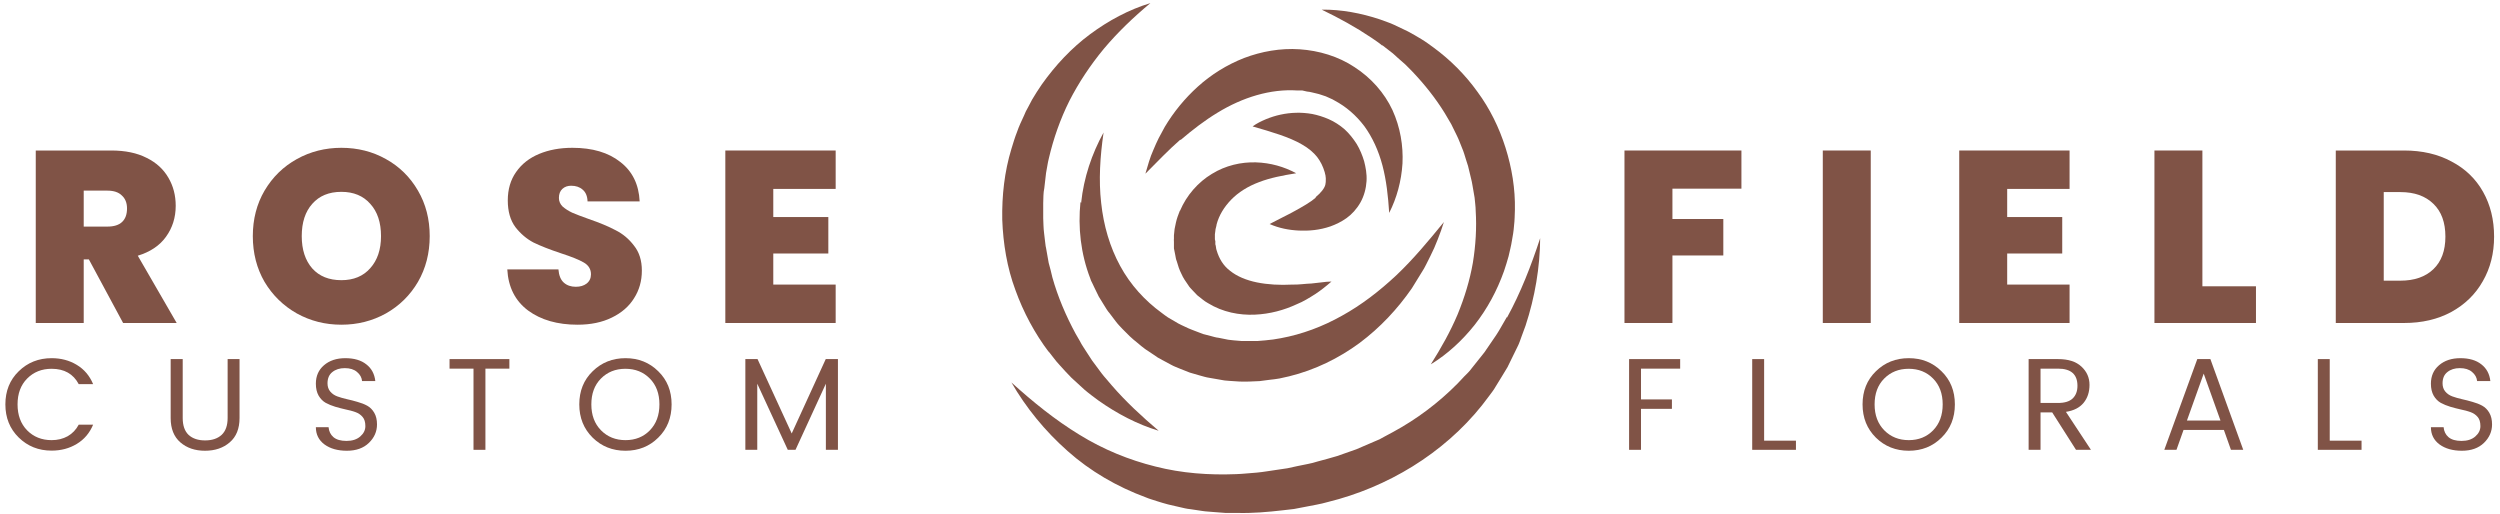 <svg xmlns="http://www.w3.org/2000/svg" width="214" height="44" viewBox="0 0 214 44" fill="none"><path d="M128.986 27.14C128.669 27.662 128.408 28.184 128.072 28.688L127.065 30.161L125.965 31.541C125.797 31.784 125.573 31.989 125.368 32.194L124.771 32.828C123.13 34.488 121.265 35.887 119.232 36.987L118.468 37.397L118.095 37.602L117.703 37.77C117.162 37.994 116.64 38.236 116.099 38.46L114.458 39.038C113.898 39.206 113.339 39.355 112.779 39.505C112.22 39.691 111.642 39.766 111.064 39.896L110.206 40.083C109.907 40.139 109.628 40.157 109.329 40.213L108.453 40.344C108.154 40.381 107.874 40.437 107.576 40.456C106.998 40.493 106.401 40.568 105.823 40.586C103.492 40.68 101.161 40.512 98.904 39.934C96.647 39.374 94.447 38.479 92.395 37.211C90.344 35.961 88.423 34.413 86.576 32.735C87.826 34.898 89.448 36.894 91.388 38.609C93.309 40.325 95.622 41.668 98.102 42.582C98.4 42.712 98.717 42.787 99.034 42.899C99.352 42.992 99.669 43.104 99.986 43.179L100.955 43.403L101.44 43.514C101.608 43.552 101.757 43.57 101.925 43.589L102.914 43.738C103.249 43.794 103.566 43.794 103.902 43.831C104.238 43.85 104.555 43.887 104.891 43.906H105.879C107.203 43.943 108.509 43.831 109.795 43.682C110.112 43.645 110.448 43.608 110.765 43.57L111.735 43.384C112.369 43.253 113.022 43.16 113.656 42.974C118.747 41.724 123.559 38.833 126.86 34.693L127.457 33.91C127.643 33.649 127.867 33.388 128.016 33.108C128.352 32.548 128.706 32.008 129.042 31.429L129.9 29.676C130.049 29.396 130.142 29.079 130.254 28.781L130.59 27.867C131.392 25.424 131.821 22.888 131.839 20.389C131.056 22.776 130.161 25.07 129.005 27.177L128.986 27.14Z" fill="#805346"></path><path d="M89.747 30.068L90.213 30.665C90.362 30.851 90.512 31.056 90.698 31.243C91.034 31.616 91.37 31.989 91.724 32.343C92.097 32.679 92.451 33.014 92.824 33.35C93.011 33.518 93.216 33.667 93.402 33.816L93.999 34.264C95.603 35.402 97.338 36.315 99.184 36.875C97.71 35.625 96.349 34.357 95.156 32.977C94.876 32.623 94.559 32.306 94.279 31.933L93.477 30.851C93.234 30.478 92.992 30.105 92.75 29.732C92.619 29.546 92.526 29.359 92.414 29.154L92.078 28.576C91.239 27.028 90.549 25.405 90.083 23.745C89.99 23.317 89.878 22.906 89.766 22.496L89.542 21.228C89.486 21.023 89.486 20.799 89.449 20.594L89.374 19.96C89.318 19.531 89.318 19.102 89.299 18.673V18.02V17.386C89.318 16.957 89.299 16.528 89.393 16.099C89.449 15.67 89.486 15.241 89.542 14.812L89.654 14.178C89.691 13.973 89.728 13.749 89.784 13.544C90.176 11.866 90.754 10.206 91.537 8.639C92.339 7.073 93.328 5.581 94.484 4.182C95.659 2.783 97.002 1.496 98.475 0.265C96.629 0.825 94.894 1.757 93.309 2.932C91.724 4.107 90.344 5.581 89.169 7.24C88.889 7.651 88.609 8.08 88.348 8.527L87.994 9.199C87.863 9.422 87.751 9.646 87.658 9.889L87.341 10.579C87.229 10.803 87.155 11.045 87.061 11.287C86.875 11.754 86.726 12.257 86.577 12.742C85.98 14.7 85.756 16.752 85.793 18.803C85.868 20.855 86.204 22.906 86.912 24.808C87.602 26.729 88.572 28.538 89.784 30.142L89.747 30.068Z" fill="#805346"></path><path d="M118.318 3.865L119.232 4.573C119.512 4.834 119.81 5.096 120.09 5.338C120.389 5.58 120.631 5.879 120.911 6.14C121.955 7.24 122.888 8.415 123.671 9.683C123.857 10.001 124.044 10.318 124.23 10.635L124.715 11.623C124.883 11.959 124.995 12.294 125.144 12.649C125.293 12.984 125.387 13.339 125.499 13.693L125.666 14.215L125.797 14.756C125.872 15.111 125.983 15.465 126.039 15.838C126.095 16.192 126.17 16.565 126.226 16.919L126.282 17.479C126.301 17.666 126.319 17.852 126.319 18.038C126.412 19.512 126.319 21.004 126.077 22.496C125.816 23.988 125.368 25.461 124.771 26.916C124.156 28.37 123.373 29.769 122.477 31.187C123.913 30.31 125.182 29.135 126.245 27.792C127.308 26.431 128.147 24.883 128.744 23.204C128.893 22.794 129.005 22.365 129.135 21.936C129.191 21.712 129.229 21.507 129.285 21.284C129.34 21.06 129.378 20.855 129.415 20.631L129.527 19.978C129.564 19.754 129.583 19.53 129.602 19.307C129.658 18.859 129.658 18.412 129.676 17.964C129.713 16.174 129.415 14.364 128.874 12.649C128.333 10.933 127.531 9.292 126.468 7.856C125.424 6.401 124.156 5.133 122.738 4.088C122.384 3.827 122.03 3.566 121.657 3.342C121.284 3.119 120.911 2.895 120.519 2.69C120.127 2.503 119.736 2.317 119.344 2.13C119.158 2.037 118.953 1.962 118.747 1.888L118.132 1.664C116.509 1.123 114.812 0.806 113.134 0.825C114.644 1.552 116.062 2.335 117.367 3.212C117.684 3.436 118.02 3.641 118.318 3.902V3.865Z" fill="#805346"></path><path d="M92.489 17.293C92.265 19.456 92.507 21.713 93.328 23.839C93.365 23.969 93.421 24.1 93.496 24.23L93.682 24.622L94.055 25.387C94.204 25.629 94.354 25.872 94.503 26.114C94.652 26.356 94.801 26.617 94.988 26.823L95.51 27.513C95.603 27.625 95.678 27.736 95.79 27.848L96.088 28.165L96.704 28.781C96.909 28.986 97.133 29.154 97.356 29.34C97.58 29.527 97.785 29.713 98.028 29.881L98.755 30.366L99.109 30.608C99.24 30.683 99.371 30.739 99.482 30.814L100.247 31.224C100.378 31.299 100.508 31.355 100.639 31.41L101.049 31.578C101.31 31.69 101.59 31.784 101.851 31.895L102.69 32.138C102.97 32.212 103.25 32.306 103.529 32.343L104.387 32.492C104.537 32.511 104.667 32.548 104.816 32.567L105.245 32.604L106.103 32.66C106.383 32.679 106.681 32.66 106.961 32.66L107.819 32.623L108.677 32.511C108.957 32.474 109.236 32.455 109.516 32.399C109.796 32.343 110.076 32.268 110.355 32.212C112.556 31.672 114.607 30.665 116.379 29.359C118.151 28.035 119.643 26.431 120.855 24.678L121.694 23.316C121.769 23.204 121.825 23.093 121.899 22.981L122.086 22.626L122.44 21.918L122.776 21.209C122.888 20.967 122.963 20.724 123.074 20.482C123.261 19.997 123.447 19.512 123.597 19.008C122.272 20.631 120.986 22.179 119.531 23.559C118.076 24.92 116.528 26.114 114.869 27.028C113.209 27.96 111.456 28.613 109.647 28.949C109.423 28.986 109.199 29.023 108.975 29.061C108.751 29.098 108.528 29.098 108.304 29.135L107.632 29.191H106.961C106.737 29.191 106.513 29.191 106.29 29.191L105.618 29.135L105.283 29.098C105.171 29.098 105.059 29.061 104.947 29.042L104.294 28.911C104.07 28.893 103.865 28.818 103.641 28.762L102.989 28.594C102.783 28.52 102.578 28.445 102.354 28.352C102.149 28.259 101.926 28.203 101.739 28.109L101.142 27.83L100.844 27.68L100.564 27.513L99.986 27.177C99.799 27.065 99.632 26.916 99.445 26.785C98.009 25.741 96.76 24.38 95.883 22.757C95.007 21.153 94.466 19.307 94.26 17.367C94.037 15.428 94.167 13.395 94.466 11.343C93.459 13.171 92.769 15.204 92.545 17.367L92.489 17.293Z" fill="#805346"></path><path d="M101.067 11.977C102.093 11.101 103.137 10.299 104.219 9.646C106.382 8.322 108.77 7.595 111.045 7.744H111.474L111.884 7.837C112.164 7.856 112.425 7.949 112.705 8.005C112.835 8.024 112.966 8.08 113.096 8.117L113.488 8.247L113.861 8.415C113.991 8.471 114.122 8.527 114.234 8.602C115.222 9.124 116.08 9.87 116.789 10.803C117.479 11.754 118.001 12.891 118.337 14.159C118.673 15.428 118.822 16.789 118.915 18.225C119.568 16.938 119.959 15.502 120.053 13.992C120.127 12.481 119.866 10.896 119.195 9.422C118.505 7.949 117.367 6.662 115.95 5.748C114.551 4.816 112.891 4.331 111.25 4.219C109.609 4.107 107.968 4.406 106.494 4.965C105.021 5.543 103.678 6.382 102.541 7.408C101.403 8.434 100.452 9.609 99.706 10.858L99.183 11.828C99.016 12.145 98.885 12.481 98.736 12.817C98.438 13.469 98.251 14.178 98.046 14.868C99.072 13.842 100.023 12.835 101.03 11.959L101.067 11.977Z" fill="#805346"></path><path d="M112.63 16.92C112.145 17.33 111.511 17.684 110.84 18.057C110.169 18.43 109.441 18.766 108.677 19.176C109.479 19.531 110.336 19.698 111.194 19.736C112.071 19.773 112.947 19.698 113.88 19.381C114.346 19.213 114.812 18.99 115.26 18.673C115.708 18.356 116.137 17.889 116.454 17.33C116.771 16.77 116.938 16.118 116.976 15.502C117.013 14.868 116.901 14.327 116.771 13.805C116.621 13.302 116.416 12.798 116.137 12.332C115.838 11.866 115.502 11.437 115.092 11.064C114.682 10.709 114.216 10.411 113.749 10.206C113.283 10.001 112.798 9.851 112.332 9.758C111.381 9.59 110.467 9.628 109.609 9.814C109.18 9.907 108.77 10.038 108.36 10.206C107.968 10.373 107.576 10.56 107.222 10.821C108.061 11.063 108.826 11.287 109.534 11.53C110.243 11.772 110.915 12.052 111.455 12.369C112.015 12.686 112.444 13.059 112.742 13.432C113.041 13.824 113.246 14.234 113.395 14.738L113.432 14.905C113.432 14.905 113.47 15.017 113.47 15.073C113.47 15.129 113.47 15.185 113.488 15.222C113.488 15.26 113.488 15.316 113.488 15.353C113.488 15.521 113.488 15.651 113.451 15.801C113.395 16.08 113.097 16.491 112.612 16.882L112.63 16.92Z" fill="#805346"></path><path d="M100.993 18.039C100.862 18.374 100.732 18.71 100.657 19.064C100.62 19.251 100.582 19.419 100.545 19.605L100.489 20.146V20.426C100.489 20.426 100.471 20.612 100.489 20.706V21.265C100.527 21.451 100.564 21.638 100.601 21.825C100.638 22.011 100.657 22.198 100.732 22.365L100.9 22.906C100.955 23.093 101.049 23.261 101.123 23.428C101.273 23.783 101.496 24.1 101.72 24.417C101.813 24.585 101.963 24.715 102.093 24.864C102.224 24.995 102.354 25.144 102.485 25.275L102.932 25.629L103.156 25.797L103.399 25.946C104.667 26.729 106.103 26.991 107.408 26.935C108.714 26.879 109.926 26.543 111.008 26.039C111.567 25.816 112.071 25.498 112.574 25.181C113.059 24.864 113.525 24.491 113.973 24.1C113.675 24.1 113.395 24.137 113.097 24.174C112.817 24.193 112.537 24.249 112.257 24.268C111.698 24.286 111.157 24.38 110.616 24.361C109.553 24.417 108.509 24.361 107.595 24.174C106.681 23.988 105.879 23.652 105.301 23.186C104.704 22.738 104.35 22.123 104.145 21.433C104.107 21.358 104.107 21.265 104.089 21.172C104.089 21.078 104.051 20.985 104.033 20.911V20.631C104.033 20.631 103.995 20.538 103.995 20.482V20.332V20.053C103.995 19.959 104.033 19.866 104.033 19.773C104.033 19.587 104.126 19.4 104.145 19.195C104.35 18.43 104.779 17.721 105.394 17.087C105.991 16.472 106.812 15.95 107.763 15.595C108.714 15.223 109.795 15.017 110.952 14.831C109.926 14.271 108.751 13.936 107.502 13.898C106.252 13.861 104.909 14.159 103.734 14.887C102.559 15.595 101.571 16.715 101.011 18.039H100.993Z" fill="#805346"></path><path d="M66.193 16.171V18.579H70.905V21.7H66.193V24.36H71.533V27.648H62.088V12.883H71.533V16.171H66.193Z" fill="#805346"></path><path d="M49.435 27.795C47.718 27.795 46.308 27.39 45.205 26.58C44.102 25.756 43.508 24.583 43.424 23.061H47.802C47.843 23.578 47.997 23.955 48.262 24.192C48.528 24.43 48.87 24.548 49.289 24.548C49.666 24.548 49.973 24.458 50.21 24.276C50.461 24.081 50.587 23.815 50.587 23.48C50.587 23.047 50.385 22.712 49.98 22.475C49.575 22.238 48.919 21.972 48.011 21.679C47.048 21.358 46.266 21.051 45.665 20.758C45.079 20.45 44.562 20.011 44.115 19.438C43.683 18.852 43.466 18.091 43.466 17.155C43.466 16.206 43.704 15.396 44.178 14.726C44.653 14.042 45.309 13.525 46.147 13.176C46.985 12.827 47.934 12.652 48.995 12.652C50.713 12.652 52.081 13.057 53.1 13.867C54.133 14.663 54.685 15.787 54.755 17.239H50.294C50.28 16.792 50.14 16.457 49.875 16.234C49.624 16.01 49.295 15.899 48.891 15.899C48.584 15.899 48.332 15.989 48.137 16.171C47.941 16.352 47.843 16.611 47.843 16.946C47.843 17.225 47.948 17.469 48.158 17.679C48.381 17.874 48.653 18.049 48.974 18.202C49.295 18.342 49.77 18.524 50.399 18.747C51.334 19.068 52.102 19.389 52.702 19.71C53.317 20.018 53.84 20.457 54.273 21.03C54.72 21.588 54.943 22.3 54.943 23.166C54.943 24.046 54.72 24.835 54.273 25.533C53.84 26.231 53.205 26.782 52.367 27.187C51.544 27.592 50.566 27.795 49.435 27.795Z" fill="#805346"></path><path d="M29.222 27.795C27.84 27.795 26.569 27.474 25.41 26.831C24.252 26.175 23.33 25.274 22.646 24.13C21.976 22.971 21.641 21.665 21.641 20.213C21.641 18.761 21.976 17.462 22.646 16.317C23.33 15.159 24.252 14.258 25.41 13.616C26.569 12.973 27.84 12.652 29.222 12.652C30.619 12.652 31.889 12.973 33.034 13.616C34.193 14.258 35.107 15.159 35.778 16.317C36.448 17.462 36.783 18.761 36.783 20.213C36.783 21.665 36.448 22.971 35.778 24.13C35.107 25.274 34.193 26.175 33.034 26.831C31.875 27.474 30.605 27.795 29.222 27.795ZM29.222 23.983C30.269 23.983 31.093 23.641 31.694 22.957C32.308 22.273 32.615 21.358 32.615 20.213C32.615 19.04 32.308 18.119 31.694 17.448C31.093 16.764 30.269 16.422 29.222 16.422C28.161 16.422 27.33 16.764 26.73 17.448C26.13 18.119 25.829 19.04 25.829 20.213C25.829 21.372 26.13 22.293 26.73 22.978C27.33 23.648 28.161 23.983 29.222 23.983Z" fill="#805346"></path><path d="M10.538 27.648L7.606 22.203H7.166V27.648H3.061V12.883H9.532C10.719 12.883 11.725 13.092 12.548 13.511C13.372 13.916 13.993 14.482 14.412 15.208C14.831 15.92 15.041 16.723 15.041 17.616C15.041 18.621 14.761 19.508 14.203 20.276C13.658 21.03 12.855 21.567 11.794 21.889L15.124 27.648H10.538ZM7.166 19.396H9.197C9.756 19.396 10.175 19.264 10.454 18.998C10.733 18.733 10.873 18.349 10.873 17.846C10.873 17.372 10.726 17.002 10.433 16.736C10.154 16.457 9.742 16.318 9.197 16.318H7.166V19.396Z" fill="#805346"></path><path d="M205.787 12.883C207.336 12.883 208.691 13.197 209.85 13.825C211.023 14.44 211.923 15.305 212.551 16.422C213.18 17.539 213.494 18.817 213.494 20.255C213.494 21.679 213.173 22.95 212.531 24.067C211.902 25.184 211.002 26.063 209.829 26.706C208.67 27.334 207.323 27.648 205.787 27.648H199.943V12.883H205.787ZM205.473 24.025C206.673 24.025 207.616 23.697 208.3 23.041C208.984 22.384 209.326 21.456 209.326 20.255C209.326 19.04 208.984 18.105 208.3 17.448C207.616 16.778 206.673 16.443 205.473 16.443H204.048V24.025H205.473Z" fill="#805346"></path><path d="M188.525 24.507H193.111V27.648H184.42V12.883H188.525V24.507Z" fill="#805346"></path><path d="M171.815 16.171V18.579H176.527V21.7H171.815V24.36H177.155V27.648H167.71V12.883H177.155V16.171H171.815Z" fill="#805346"></path><path d="M160.136 12.883V27.648H156.031V12.883H160.136Z" fill="#805346"></path><path d="M149.066 12.883V16.15H143.16V18.747H147.516V21.868H143.16V27.648H139.055V12.883H149.066Z" fill="#805346"></path><path d="M209.083 32.812C209.083 33.096 209.162 33.331 209.319 33.518C209.476 33.705 209.677 33.843 209.924 33.933C210.17 34.022 210.443 34.101 210.742 34.168C211.048 34.235 211.351 34.314 211.65 34.403C211.956 34.486 212.233 34.594 212.479 34.728C212.726 34.863 212.928 35.065 213.085 35.334C213.242 35.603 213.32 35.935 213.32 36.331C213.32 36.936 213.088 37.463 212.625 37.912C212.162 38.36 211.534 38.584 210.742 38.584C209.958 38.584 209.319 38.405 208.825 38.046C208.332 37.68 208.086 37.187 208.086 36.567H209.173C209.203 36.918 209.341 37.202 209.588 37.418C209.842 37.635 210.215 37.743 210.708 37.743C211.202 37.743 211.594 37.616 211.885 37.362C212.177 37.108 212.323 36.813 212.323 36.477C212.323 36.133 212.244 35.872 212.087 35.692C211.93 35.505 211.728 35.367 211.482 35.278C211.235 35.188 210.959 35.113 210.652 35.053C210.354 34.986 210.051 34.908 209.745 34.818C209.446 34.728 209.173 34.616 208.926 34.482C208.68 34.34 208.478 34.134 208.321 33.865C208.164 33.589 208.086 33.249 208.086 32.845C208.086 32.188 208.317 31.661 208.781 31.265C209.251 30.861 209.86 30.66 210.608 30.66C211.362 30.66 211.96 30.835 212.401 31.186C212.849 31.53 213.107 32.008 213.174 32.621H212.042C212.012 32.315 211.867 32.053 211.605 31.837C211.351 31.62 211.004 31.512 210.563 31.512C210.129 31.512 209.774 31.624 209.498 31.848C209.221 32.065 209.083 32.386 209.083 32.812Z" fill="#805346"></path><path d="M198.405 30.738H199.425V37.721H202.148V38.505H198.405V30.738Z" fill="#805346"></path><path d="M190.969 38.505L190.364 36.802H186.911L186.306 38.505H185.264L188.088 30.738H189.209L192.022 38.505H190.969ZM187.203 35.995H190.072L188.637 31.982L187.203 35.995Z" fill="#805346"></path><path d="M174.67 35.3V38.505H173.65V30.738H176.172C177.046 30.738 177.711 30.951 178.167 31.377C178.63 31.803 178.862 32.326 178.862 32.946C178.862 33.559 178.693 34.071 178.357 34.482C178.021 34.893 177.517 35.151 176.844 35.255L178.985 38.505H177.707L175.667 35.3H174.67ZM174.67 31.556V34.493H176.172C176.732 34.493 177.147 34.366 177.416 34.112C177.692 33.85 177.83 33.488 177.83 33.025C177.83 32.046 177.277 31.556 176.172 31.556H174.67Z" fill="#805346"></path><path d="M165.476 36.836C166.021 36.275 166.294 35.535 166.294 34.616C166.294 33.697 166.021 32.961 165.476 32.408C164.93 31.848 164.232 31.568 163.38 31.568C162.536 31.568 161.837 31.848 161.284 32.408C160.738 32.961 160.466 33.697 160.466 34.616C160.466 35.535 160.742 36.275 161.295 36.836C161.848 37.396 162.547 37.676 163.391 37.676C164.236 37.676 164.93 37.396 165.476 36.836ZM163.391 38.584C162.278 38.584 161.34 38.211 160.578 37.463C159.816 36.709 159.435 35.76 159.435 34.616C159.435 33.465 159.816 32.52 160.578 31.78C161.34 31.033 162.278 30.66 163.391 30.66C164.505 30.66 165.439 31.033 166.193 31.78C166.955 32.52 167.337 33.465 167.337 34.616C167.337 35.767 166.955 36.716 166.193 37.463C165.439 38.211 164.505 38.584 163.391 38.584Z" fill="#805346"></path><path d="M149.989 30.738H151.009V37.721H153.733V38.505H149.989V30.738Z" fill="#805346"></path><path d="M139.45 38.505V30.738H143.822V31.556H140.47V34.19H143.116V34.997H140.47V38.505H139.45Z" fill="#805346"></path><path d="M71.727 30.738V38.505H70.695V32.845L68.095 38.505H67.434L64.822 32.845V38.505H63.802V30.738H64.845L67.77 37.105L70.684 30.738H71.727Z" fill="#805346"></path><path d="M55.629 36.836C56.174 36.275 56.447 35.535 56.447 34.616C56.447 33.697 56.174 32.961 55.629 32.408C55.083 31.848 54.385 31.568 53.533 31.568C52.688 31.568 51.99 31.848 51.437 32.408C50.891 32.961 50.619 33.697 50.619 34.616C50.619 35.535 50.895 36.275 51.448 36.836C52.001 37.396 52.7 37.676 53.544 37.676C54.388 37.676 55.083 37.396 55.629 36.836ZM53.544 38.584C52.431 38.584 51.493 38.211 50.731 37.463C49.968 36.709 49.587 35.76 49.587 34.616C49.587 33.465 49.968 32.52 50.731 31.78C51.493 31.033 52.431 30.66 53.544 30.66C54.657 30.66 55.591 31.033 56.346 31.78C57.108 32.52 57.489 33.465 57.489 34.616C57.489 35.767 57.108 36.716 56.346 37.463C55.591 38.211 54.657 38.584 53.544 38.584Z" fill="#805346"></path><path d="M38.481 31.556V30.738H43.603V31.556H41.552V38.505H40.532V31.556H38.481Z" fill="#805346"></path><path d="M28.035 32.812C28.035 33.096 28.114 33.331 28.271 33.518C28.428 33.705 28.63 33.843 28.876 33.933C29.123 34.022 29.395 34.101 29.694 34.168C30.001 34.235 30.303 34.314 30.602 34.403C30.909 34.486 31.185 34.594 31.432 34.728C31.678 34.863 31.88 35.065 32.037 35.334C32.194 35.603 32.272 35.935 32.272 36.331C32.272 36.936 32.041 37.463 31.577 37.912C31.114 38.36 30.486 38.584 29.694 38.584C28.91 38.584 28.271 38.405 27.778 38.046C27.284 37.68 27.038 37.187 27.038 36.567H28.125C28.155 36.918 28.293 37.202 28.54 37.418C28.794 37.635 29.168 37.743 29.661 37.743C30.154 37.743 30.546 37.616 30.837 37.362C31.129 37.108 31.275 36.813 31.275 36.477C31.275 36.133 31.196 35.872 31.039 35.692C30.882 35.505 30.681 35.367 30.434 35.278C30.187 35.188 29.911 35.113 29.605 35.053C29.306 34.986 29.003 34.908 28.697 34.818C28.398 34.728 28.125 34.616 27.878 34.482C27.632 34.34 27.43 34.134 27.273 33.865C27.116 33.589 27.038 33.249 27.038 32.845C27.038 32.188 27.27 31.661 27.733 31.265C28.203 30.861 28.812 30.66 29.56 30.66C30.314 30.66 30.912 30.835 31.353 31.186C31.802 31.53 32.059 32.008 32.127 32.621H30.994C30.965 32.315 30.819 32.053 30.557 31.837C30.303 31.62 29.956 31.512 29.515 31.512C29.081 31.512 28.727 31.624 28.45 31.848C28.174 32.065 28.035 32.386 28.035 32.812Z" fill="#805346"></path><path d="M14.609 35.782V30.738H15.64V35.782C15.64 36.425 15.808 36.907 16.145 37.228C16.488 37.542 16.959 37.699 17.557 37.699C18.155 37.699 18.625 37.542 18.969 37.228C19.313 36.907 19.485 36.425 19.485 35.782V30.738H20.505V35.782C20.505 36.694 20.225 37.388 19.664 37.867C19.111 38.345 18.405 38.584 17.546 38.584C16.694 38.584 15.992 38.345 15.439 37.867C14.886 37.388 14.609 36.694 14.609 35.782Z" fill="#805346"></path><path d="M4.417 38.573C3.303 38.573 2.366 38.199 1.603 37.452C0.841 36.705 0.46 35.76 0.46 34.616C0.46 33.465 0.841 32.52 1.603 31.78C2.366 31.033 3.303 30.66 4.417 30.66C5.224 30.66 5.941 30.85 6.569 31.231C7.204 31.612 7.671 32.162 7.97 32.879H6.737C6.274 32.005 5.5 31.568 4.417 31.568C3.572 31.568 2.874 31.848 2.321 32.408C1.775 32.961 1.503 33.697 1.503 34.616C1.503 35.535 1.775 36.275 2.321 36.836C2.874 37.396 3.572 37.676 4.417 37.676C4.932 37.676 5.392 37.564 5.795 37.34C6.199 37.108 6.513 36.779 6.737 36.354H7.97C7.671 37.071 7.204 37.62 6.569 38.001C5.941 38.382 5.224 38.573 4.417 38.573Z" fill="#805346"></path></svg>